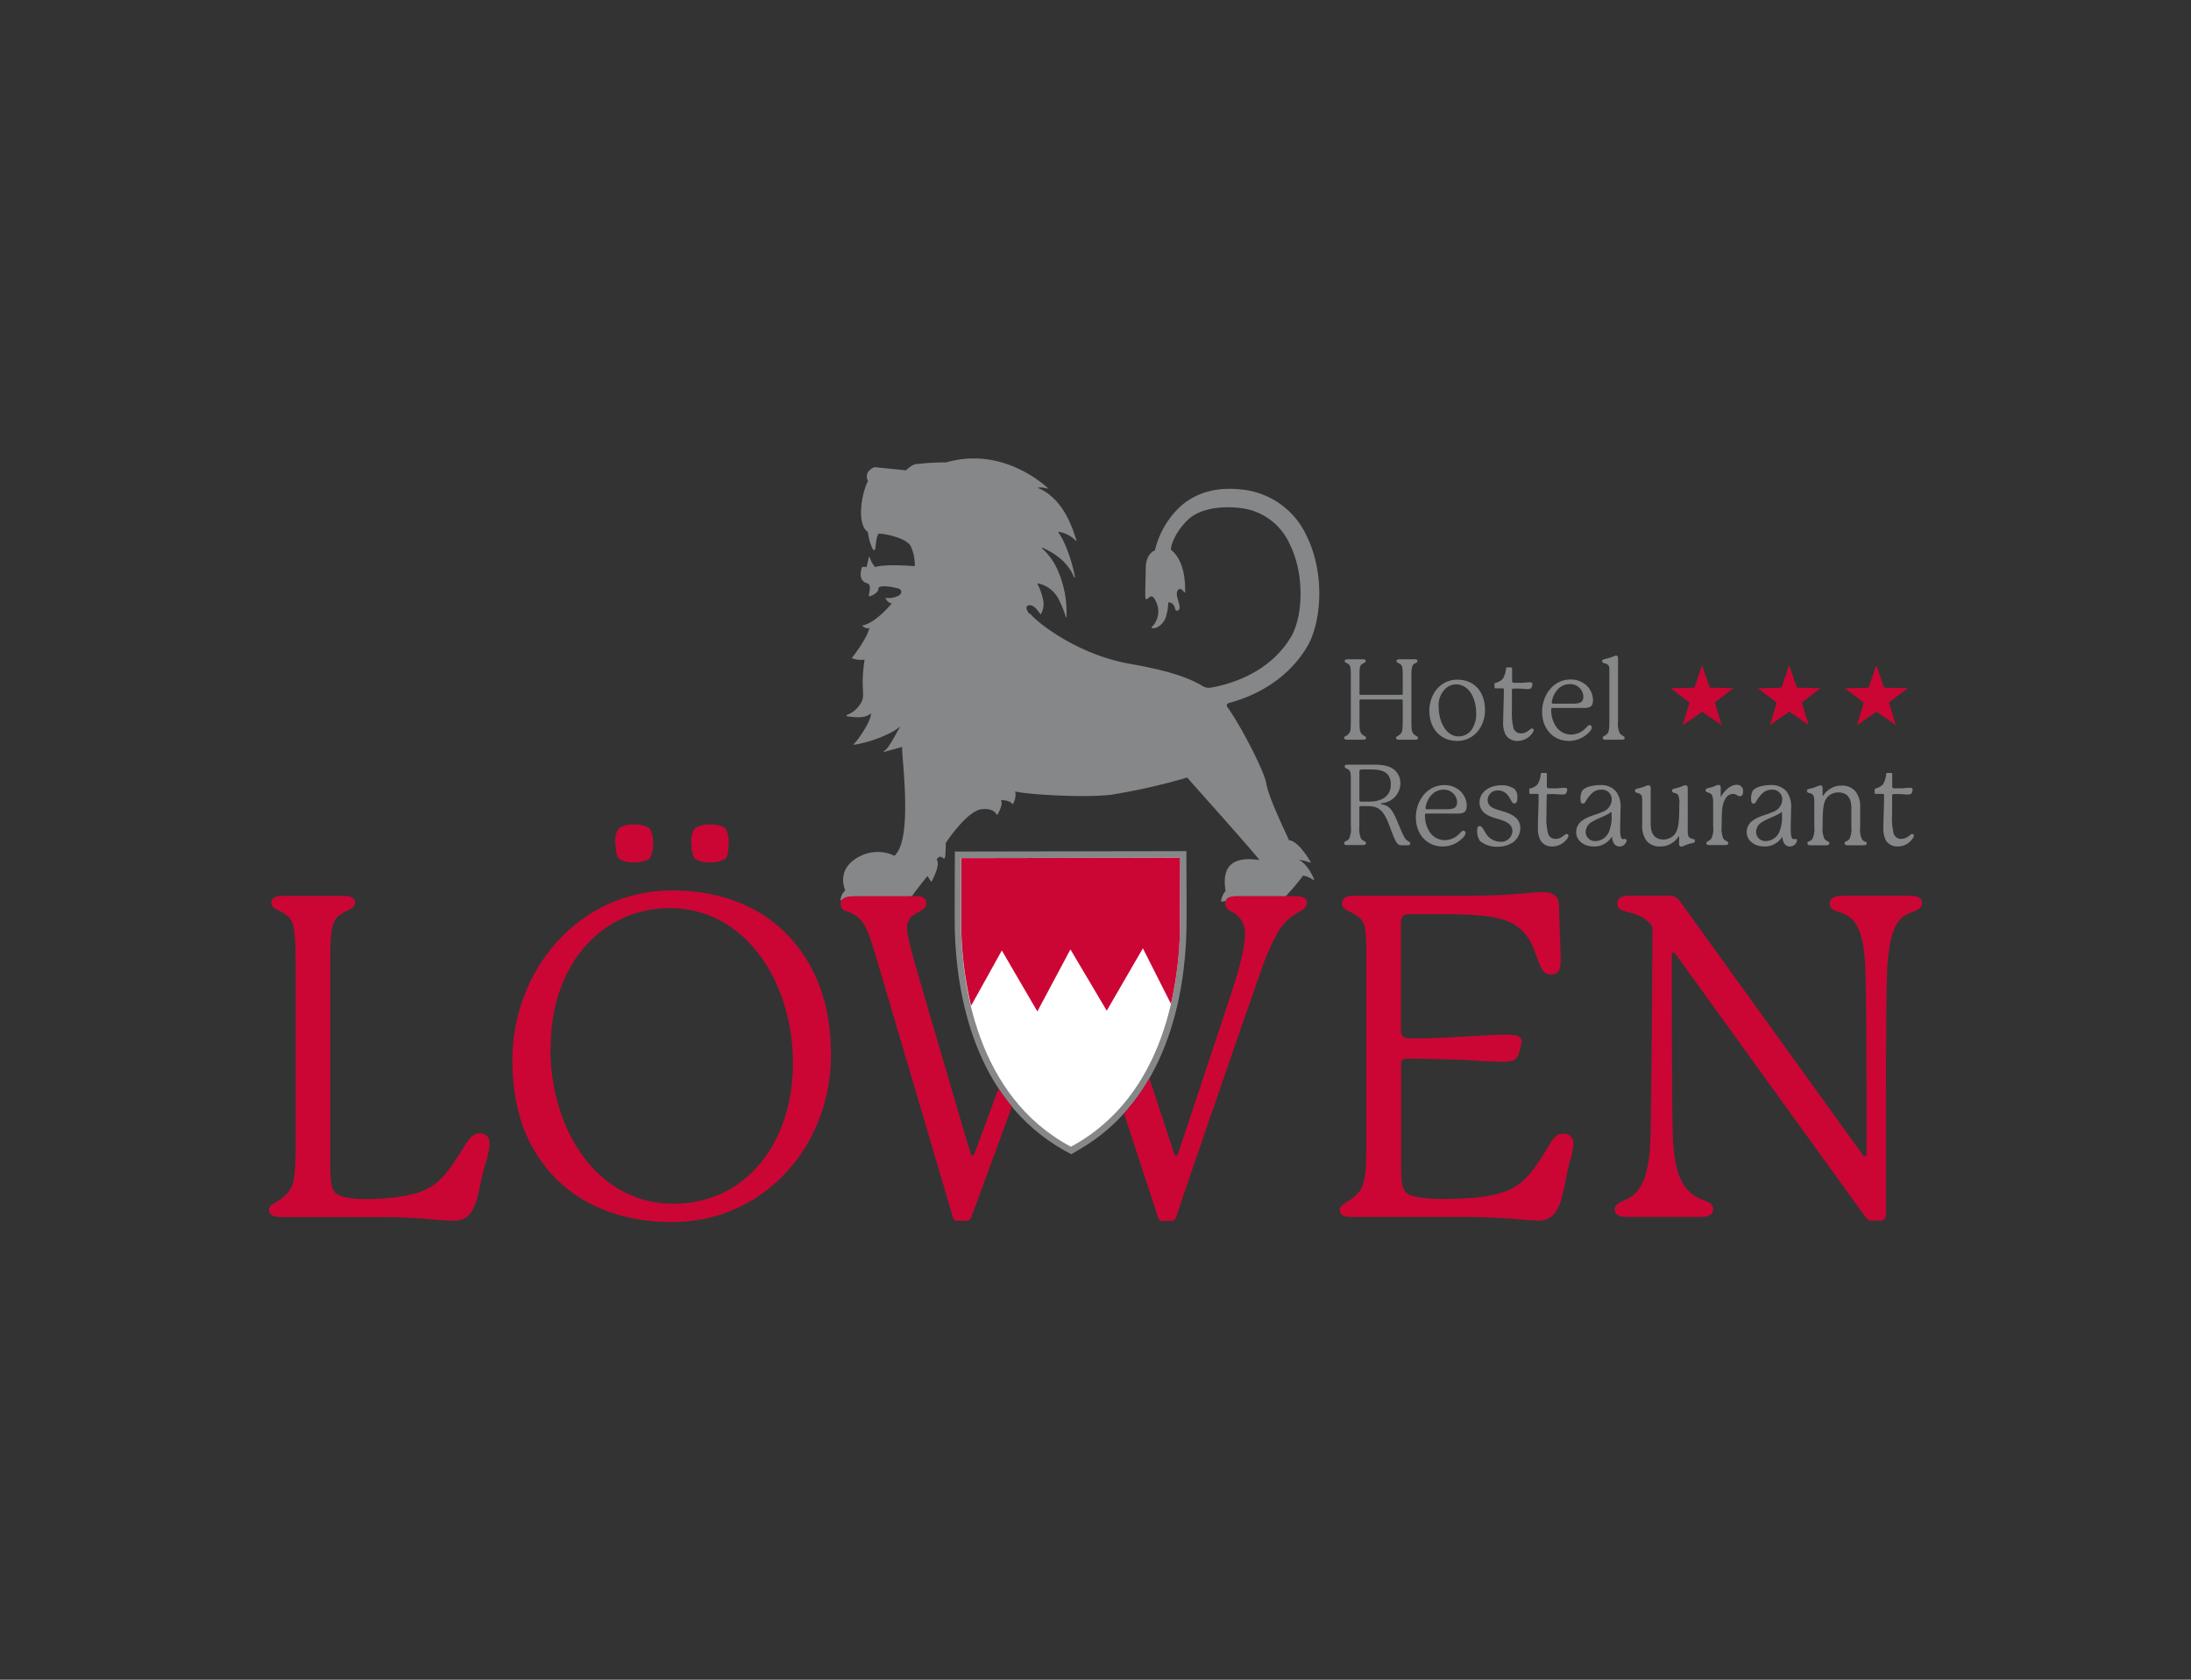 <svg id="Hotel_restaurant_Loewen" data-name="Hotel restaurant Loewen" xmlns="http://www.w3.org/2000/svg" viewBox="0 0 450 345"><rect x="0" y="0" width="450" height="345" fill="#333333" stroke="none"/><defs><style>.cls-1{fill:#cb0634;}.cls-2{fill:#868789;}.cls-3{fill:#fff;}</style></defs><path class="cls-1" d="M100.54,234.92a15.06,15.06,0,0,1-.83,4.07c-1.76,5.54-1.3,11.73-6.47,11.73-3.6,0-6.56-.74-15.25-.74H57.85c-1.57,0-2.59-.37-2.59-1.48,0-.83.65-1.1,1.57-1.66a8.56,8.56,0,0,0,2.68-2.4c.83-1.29,1.2-2.86,1.2-9.33V197.87c0-7.39-.37-9-2.21-10.16-1.39-.93-2.78-1.11-2.78-2.31.1-1,.93-1.39,2.31-1.39H70.51c1.48,0,2.4.37,2.4,1.39,0,1.2-1.38,1.38-2.77,2.31-1.94,1.2-2.31,2.77-2.31,10.16v40.47c0,4.16.09,6,1.29,6.84s3.61,1.11,6.19,1.11a56.15,56.15,0,0,0,5.92-.37c7.94-1,9.79-3.42,14.23-10.63,1.2-1.85,1.85-2.49,3.05-2.49A1.87,1.87,0,0,1,100.54,234.92Z"/><path class="cls-1" d="M138.05,251c-11.27,0-20-4.07-25.59-10.81-4.71-5.73-7.21-12.84-7.21-22.55,0-18.29,13.58-34.74,32.8-34.74,10.54,0,18.85,3.7,24.4,9.89s8.22,14.23,8.22,23.84C170.67,235.38,156.9,251,138.05,251Zm-25-35.76c0,17.1,9.8,32,25.23,32,15.15,0,24.58-12.84,24.58-28.83,0-16.54-9.61-31.88-25.32-31.88C124.1,186.5,113.1,197.59,113.1,215.24Zm13.31-42a5,5,0,0,1,.74-3.14,5.34,5.34,0,0,1,3.14-.74,5.54,5.54,0,0,1,3.14.74,5.65,5.65,0,0,1,.74,3.23,5,5,0,0,1-.74,3.05,6,6,0,0,1-3.23.74,5.09,5.09,0,0,1-3-.74C126.6,175.88,126.41,174.49,126.41,173.2Zm15.62,0a4.88,4.88,0,0,1,.74-3.14,5.32,5.32,0,0,1,3.14-.74,5.56,5.56,0,0,1,3.14.74,5.68,5.68,0,0,1,.65,3.14c0,1.29-.19,2.68-.65,3.14a6,6,0,0,1-3.23.74,5.07,5.07,0,0,1-3-.74C142.21,175.88,142,174.49,142,173.2Z"/><path class="cls-1" d="M323.13,235a14.34,14.34,0,0,1-.74,3.7c-1.57,6-1.39,12-6.47,12-2.59,0-6.56-.74-15.24-.74H277.76c-1.57,0-2.59-.27-2.59-1.48,0-.83.83-1.2,1.57-1.66a8.35,8.35,0,0,0,2.68-2.4c.74-1.29,1.2-2.86,1.2-9.33v-38c0-6.56,0-8-2.49-9.33-1-.65-2.5-.93-2.5-2.22,0-1,.84-1.57,2.22-1.57H301.6c9,0,12.94-.74,15.34-.74,1.66,0,3.14.65,3.23,2.49.09,1.39.09,3.61.19,5.83s.18,4.25.18,5.82c0,2.12-.74,2.77-1.85,2.77s-1.75-.28-2.49-2.13c-1.29-3.14-1.66-5.72-4.9-7.94-2.86-2-8.5-2.31-15.61-2.31H289.5c-1.3,0-1.76.55-1.76,1.66v22c0,1.39.37,1.85,1.94,1.85,2,0,5,0,9.52-.28,3.69-.18,6.65-.46,10-.46,1.57,0,3.32,0,3.32,1.39a6,6,0,0,1-.37,1.66c-.46,2.31-1.38,2.49-3.69,2.49-3,0-6.19-.36-10.17-.46-3.51-.09-7.57-.18-9.42-.18-.83,0-1.11.46-1.11,1.2v19.68c0,4.16.09,6,1.29,6.84s4.44,1.11,7.76,1.11c2.68,0,5.46-.19,7.12-.37,7.95-1,9.89-3.51,14.23-10.63.92-1.57,1.57-2.4,2.86-2.4A1.9,1.9,0,0,1,323.13,235Z"/><path class="cls-1" d="M394.74,185.49c0,1.2-1.3,1.57-2.4,2-2.22.92-4.16,2.5-4.72,11.18-.27,4.16-.27,24-.27,37.7v13.21a1.09,1.09,0,0,1-1.21,1.11H384.3c-.65,0-.93-.46-1.3-.92l-38.9-53.87c-.18-.28-.28-.28-.37-.28-.28,0-.37.19-.37.46,0,8.13,0,34,.28,38.72.55,7.67,2.59,10.44,6.56,11.83,1.2.46,1.66,1,1.66,1.75,0,1-1,1.57-2.31,1.57H334.12c-1.94,0-2.49-.74-2.49-1.57.09-1.11,1.29-1.48,2.22-1.94,2.58-1.11,4.71-3.69,5.08-11.64.27-5.08.46-41.77.46-43.89a1.53,1.53,0,0,0-.56-1.29,7.24,7.24,0,0,0-2.95-1.85c-1.94-.65-3.7-.65-3.7-2.13s1.3-1.66,2.59-1.66h7.67a2.75,2.75,0,0,1,2.59,1.11l37.42,51.93c.18.27.37.46.55.46a.34.34,0,0,0,.37-.37c0-10.16,0-32.71-.27-38.44-.37-7.76-2-10.16-4.9-11.18-1.11-.37-2.4-.65-2.4-1.85s1-1.66,2.77-1.66h13.58C393.81,184,394.74,184.29,394.74,185.49Z"/><path class="cls-2" d="M291.25,151.56c0,.28-.26.37-.65.37h-3.21c-.4,0-.65-.07-.65-.35s.16-.32.37-.44a2,2,0,0,0,.69-.6c.19-.32.3-.72.3-2.34v-4.3c0-.14-.07-.23-.25-.23h-8.4c-.18,0-.23.07-.23.21v4.32c0,1.62.11,2,.3,2.34a1.79,1.79,0,0,0,.69.6c.17.09.37.21.37.44s-.25.35-.64.35h-3.22c-.39,0-.65-.09-.65-.37s.21-.3.4-.42a1.88,1.88,0,0,0,.67-.6c.21-.32.3-.72.3-2.34v-9.32c0-1.83-.09-2.22-.56-2.52s-.69-.28-.69-.58.23-.37.58-.37h3.12c.37,0,.6.09.6.37s-.35.35-.69.58c-.49.3-.58.69-.58,2.52v3.61c0,.19.07.23.28.23h8.39c.17,0,.21,0,.21-.21v-3.63c0-1.83-.09-2.22-.58-2.52-.34-.23-.69-.28-.69-.58s.25-.37.6-.37h3.12c.35,0,.56.09.58.37s-.34.35-.69.58-.56.69-.56,2.52v9.32c0,1.62.1,2,.3,2.34a1.91,1.91,0,0,0,.68.6C291,151.26,291.25,151.35,291.25,151.56Z"/><path class="cls-2" d="M305,145.82c0,3.47-2.31,6.36-5.69,6.36s-5.74-2.43-5.74-6.22c0-3.47,2.34-6.36,5.74-6.36C303.05,139.6,305,142.37,305,145.82ZM300.69,141a3.29,3.29,0,0,0-1.57-.44,3.42,3.42,0,0,0-1.78.51,4.59,4.59,0,0,0-1.85,4.1c0,3.14,1.55,6.08,4.09,6.08a3.24,3.24,0,0,0,2.71-1.43,5.77,5.77,0,0,0,.9-3.26C303.19,144.23,302.36,141.89,300.69,141Z"/><path class="cls-2" d="M315,149.94a1.07,1.07,0,0,1-.19.51,3.74,3.74,0,0,1-3.17,1.73,2.68,2.68,0,0,1-2.4-1.27,5.28,5.28,0,0,1-.51-2.66c0-1.94.14-4.14.14-6.62,0-.16-.07-.25-.23-.25h-1.44c-.18,0-.25-.07-.25-.23v-.65c0-.11,0-.18.18-.23a3.27,3.27,0,0,0,1.51-.83,4.84,4.84,0,0,0,.67-2.13.23.23,0,0,1,.25-.23h.77a.21.21,0,0,1,.23.23v2.47c0,.35.11.47.51.47s.64,0,1.22,0,1.32-.11,1.81-.11c.32,0,.64,0,.64.37a1.28,1.28,0,0,1-.07.34c-.11.56-.34.68-1,.68-.41,0-1-.07-1.59-.1s-.84,0-1.28,0c-.18,0-.27.12-.27.3,0,.39,0,2.48,0,4a13.29,13.29,0,0,0,.32,3.82,1.56,1.56,0,0,0,1.55,1.08c1.28,0,1.83-1,2.25-1A.34.34,0,0,1,315,149.94Z"/><path class="cls-2" d="M326.93,149.43c0,.49-.69,1.23-1.62,1.85a5.71,5.71,0,0,1-3.1.9c-3.1,0-5.48-2.38-5.48-6,0-3.41,2.31-6.62,5.85-6.62a4.72,4.72,0,0,1,3.31,1.27,4.26,4.26,0,0,1,1.29,2.92c0,1.18-.44,1.66-1.78,1.66h-6.54c-.17,0-.26.05-.26.23a6.08,6.08,0,0,0,.9,3.45,3.72,3.72,0,0,0,3.13,1.78,4.33,4.33,0,0,0,2.13-.58c1-.6,1.29-1.36,1.73-1.36A.45.45,0,0,1,326.93,149.43Zm-8-4.9h4.14c1.41,0,2.13-.28,2.13-1.48a2.67,2.67,0,0,0-2.84-2.53c-2.57,0-3.64,2.8-3.64,3.8C318.76,144.48,318.83,144.53,319,144.53Z"/><path class="cls-2" d="M333.69,151.54c0,.3-.23.39-.53.39h-3.45c-.3,0-.53-.09-.53-.39,0-.14.09-.26.34-.4a1.73,1.73,0,0,0,.68-.55c.23-.35.34-.86.34-2.48V137.89c0-.65,0-1-.23-1.28a1.46,1.46,0,0,0-.72-.37c-.37-.09-.53-.2-.53-.41s.07-.35.63-.49a9.47,9.47,0,0,0,1.82-.58,1.05,1.05,0,0,1,.4-.11c.3,0,.41.23.41.55v12.91a4.73,4.73,0,0,0,.35,2.48,1.85,1.85,0,0,0,.67.55C333.62,151.3,333.69,151.4,333.69,151.54Z"/><path class="cls-2" d="M289.65,173.24c0,.23-.21.37-.48.37h-1.32c-.65,0-.88-.33-1.18-.86-.44-.72-1.07-2.59-1.64-4-.72-1.69-1.49-2.8-3-3.08a9.21,9.21,0,0,0-1.5-.11c-.49,0-.93,0-1.07,0s-.27.12-.27.28v3.93a5.11,5.11,0,0,0,.34,2.46,1.51,1.51,0,0,0,.7.53c.25.14.34.28.34.44s-.25.37-.55.37H276.6c-.3,0-.53-.1-.53-.37s.09-.3.35-.44a1.36,1.36,0,0,0,.67-.53,4.69,4.69,0,0,0,.35-2.46v-9.25c0-1.8,0-2.17-.63-2.54-.25-.14-.62-.21-.62-.54s.21-.39.55-.39h2.46l2.86,0c1.53,0,3.29.14,4.4,1.13a3.61,3.61,0,0,1,1.16,2.71,4.13,4.13,0,0,1-3.77,4.07c-.17,0-.19.07-.19.14s0,.09.19.11c1.5.26,2.15,1.11,3.19,3.61,1.2,2.92,1.55,3.66,2.17,3.93C289.4,172.89,289.65,173,289.65,173.24Zm-4-12.08c0-3-2.38-3.12-4.4-3.12h-1.52c-.37,0-.53.14-.53.41v5.88c0,.16.11.32.39.32h1.57C283.45,164.65,285.65,163.8,285.65,161.16Z"/><path class="cls-2" d="M301,171.11c0,.49-.7,1.23-1.62,1.85a5.71,5.71,0,0,1-3.1.9c-3.1,0-5.48-2.38-5.48-6,0-3.4,2.31-6.61,5.85-6.61a4.72,4.72,0,0,1,3.31,1.27,4.24,4.24,0,0,1,1.29,2.91c0,1.18-.44,1.67-1.78,1.67h-6.55c-.16,0-.25.05-.25.23a6.08,6.08,0,0,0,.9,3.45,3.71,3.71,0,0,0,3.13,1.78,4.29,4.29,0,0,0,2.12-.58c1-.6,1.3-1.36,1.74-1.36A.45.45,0,0,1,301,171.11Zm-8-4.9h4.14c1.41,0,2.13-.28,2.13-1.49a2.68,2.68,0,0,0-2.85-2.52c-2.56,0-3.63,2.8-3.63,3.8C292.8,166.16,292.87,166.21,293,166.21Z"/><path class="cls-2" d="M305.11,171.06a3.53,3.53,0,0,0,3,1.83,2.3,2.3,0,0,0,2.52-2.17c0-1.65-1.71-2.16-3.4-2.64s-3.35-1.3-3.35-3.26c0-2.27,2.17-3.54,4.53-3.54A4.65,4.65,0,0,1,311,162a2.26,2.26,0,0,1,.65,1.78c0,.79-.17,1.25-.63,1.25-.23,0-.37-.12-.53-.39-.42-.7-1-2.29-2.87-2.29a2,2,0,0,0-2.08,1.92c0,1.64,1.69,1.92,3.07,2.35,1.83.58,3.64,1.32,3.64,3.52a3.6,3.6,0,0,1-1.81,3.06,5.71,5.71,0,0,1-2.82.71,5.47,5.47,0,0,1-3.63-1.15,3.64,3.64,0,0,1-.6-2.2c0-.47.09-.88.51-.88S304.44,170,305.11,171.06Z"/><path class="cls-2" d="M322.14,171.62a1.16,1.16,0,0,1-.18.51,3.77,3.77,0,0,1-3.17,1.73,2.72,2.72,0,0,1-2.41-1.27,5.39,5.39,0,0,1-.51-2.66c0-1.94.14-4.14.14-6.62,0-.16-.07-.25-.23-.25h-1.43c-.19,0-.26-.07-.26-.23v-.65c0-.12.05-.19.19-.23a3.28,3.28,0,0,0,1.5-.83,4.84,4.84,0,0,0,.67-2.13.23.23,0,0,1,.26-.23h.76a.21.21,0,0,1,.23.23v2.47c0,.35.12.46.51.46s.65,0,1.23,0,1.31-.11,1.8-.11c.32,0,.65,0,.65.37a2.05,2.05,0,0,1-.07.34c-.12.56-.35.67-1,.67-.42,0-1-.07-1.6-.09s-.83,0-1.27,0c-.19,0-.28.11-.28.3,0,.39-.05,2.47-.05,4a12.78,12.78,0,0,0,.33,3.81,1.56,1.56,0,0,0,1.55,1.09c1.27,0,1.83-1,2.24-1A.34.34,0,0,1,322.14,171.62Z"/><path class="cls-2" d="M334.08,172.66a1.47,1.47,0,0,1-1.46,1.2c-.69,0-1.38-.46-1.52-1.87,0-.05,0-.09-.05-.09s-.05,0-.09.09a4.24,4.24,0,0,1-3.66,1.87c-1.83,0-3.58-1.09-3.58-3a2.92,2.92,0,0,1,1.36-2.4c1.25-.88,2.66-1.07,4-1.69a2.79,2.79,0,0,0,1.95-2.48,2,2,0,0,0-2.11-2.1,2.81,2.81,0,0,0-1.85.64,7.35,7.35,0,0,0-1.46,1.88.57.57,0,0,1-.48.34c-.51,0-.51-.6-.51-1a3.33,3.33,0,0,1,.37-1.69,3.29,3.29,0,0,1,1.73-.88,7.49,7.49,0,0,1,1.9-.23,4.07,4.07,0,0,1,3.26,1.27,5.16,5.16,0,0,1,.95,3.59c0,1.25-.07,2.61-.07,4,0,1,0,2.25.65,2.25.09,0,.25-.05.35-.05A.31.31,0,0,1,334.08,172.66ZM331,166.92s0-.09-.07-.09,0,0-.1,0c-.92.76-2.66,1.2-3.9,2a2.4,2.4,0,0,0-1.25,2,1.88,1.88,0,0,0,2,1.92,3.07,3.07,0,0,0,2.75-1.85,8.27,8.27,0,0,0,.56-3.72Z"/><path class="cls-2" d="M347.52,173.19a6.84,6.84,0,0,0-1.71.56,1.24,1.24,0,0,1-.48.14c-.35,0-.47-.26-.47-.58V171.8s0-.07,0-.07-.05,0-.1.07a4.44,4.44,0,0,1-3.77,2.06,3.49,3.49,0,0,1-2.8-1.15,5.08,5.08,0,0,1-.9-3.41v-4.48c0-.84,0-1.28-.25-1.58a1.44,1.44,0,0,0-.74-.37c-.26-.07-.49-.16-.49-.41s.09-.42.56-.51a8.09,8.09,0,0,0,1.76-.56,1.26,1.26,0,0,1,.43-.09c.35,0,.47.26.47.56v7.47c0,1.73.71,3.1,2.59,3.1a3.09,3.09,0,0,0,2.13-.83c.9-.91,1.15-2.25,1.15-6.21a4.42,4.42,0,0,0-.25-2.15,1.44,1.44,0,0,0-.74-.37c-.23-.07-.49-.16-.49-.44s.12-.39.56-.48a8.91,8.91,0,0,0,1.76-.56,1.09,1.09,0,0,1,.41-.09c.35,0,.49.23.49.56v8.49c0,.83,0,1.27.25,1.57a1.34,1.34,0,0,0,.74.37c.26.07.49.16.49.42S348,173.08,347.52,173.19Z"/><path class="cls-2" d="M358,162.62c0,.46-.16.92-.65.92s-.74-.48-1.43-.48a1.83,1.83,0,0,0-1.55,1c-.65,1.06-.77,2.29-.77,5.71a5.05,5.05,0,0,0,.35,2.46,1.73,1.73,0,0,0,.67.53c.28.14.35.28.35.44s-.23.37-.53.37H351c-.28,0-.53-.1-.53-.37s.09-.3.35-.44a1.55,1.55,0,0,0,.72-.63,4.72,4.72,0,0,0,.32-2.36c0-1.66,0-4.37,0-4.58,0-1.11-.07-1.69-.33-2a1.5,1.5,0,0,0-.71-.4c-.21-.07-.51-.18-.51-.44s.09-.39.57-.51a6.64,6.64,0,0,0,1.53-.48,1.14,1.14,0,0,1,.53-.14c.35,0,.47.21.47.56v1.87c0,.05,0,.07,0,.07s0-.05.07-.09c.44-.86,1.74-2.43,3.17-2.43A1.23,1.23,0,0,1,358,162.62Z"/><path class="cls-2" d="M369.07,172.66a1.47,1.47,0,0,1-1.46,1.2c-.7,0-1.39-.46-1.53-1.87,0-.05,0-.09,0-.09s-.05,0-.1.09a4.22,4.22,0,0,1-3.65,1.87c-1.83,0-3.59-1.09-3.59-3a2.93,2.93,0,0,1,1.37-2.4c1.25-.88,2.66-1.07,4-1.69a2.78,2.78,0,0,0,1.94-2.48,2,2,0,0,0-2.1-2.1,2.79,2.79,0,0,0-1.85.64,7.12,7.12,0,0,0-1.46,1.88.59.59,0,0,1-.49.34c-.5,0-.5-.6-.5-1a3.44,3.44,0,0,1,.36-1.69,3.36,3.36,0,0,1,1.74-.88,7.44,7.44,0,0,1,1.9-.23,4.08,4.08,0,0,1,3.26,1.27,5.22,5.22,0,0,1,.95,3.59c0,1.25-.07,2.61-.07,4,0,1,0,2.25.65,2.25.09,0,.25-.05.34-.05A.32.32,0,0,1,369.07,172.66ZM366,166.92s0-.09-.07-.09,0,0-.09,0c-.92.76-2.66,1.2-3.91,2a2.4,2.4,0,0,0-1.25,2,1.88,1.88,0,0,0,2,1.92,3.08,3.08,0,0,0,2.76-1.85,8.28,8.28,0,0,0,.55-3.72Z"/><path class="cls-2" d="M383.41,173.21c0,.3-.28.4-.58.4h-3.42c-.3,0-.55-.1-.55-.4s.09-.3.34-.41a1.44,1.44,0,0,0,.67-.53,4.74,4.74,0,0,0,.37-2.48v-3.93c0-2-.92-3.1-2.68-3.1a3,3,0,0,0-2.11.83c-.92.93-1.11,2.2-1.11,6.2a4.86,4.86,0,0,0,.37,2.48,1.62,1.62,0,0,0,.68.53c.25.11.34.25.34.41s-.23.4-.55.4h-3.4c-.28,0-.56-.1-.56-.4s.09-.3.35-.41a1.48,1.48,0,0,0,.69-.53,4.74,4.74,0,0,0,.37-2.48v-4.53c0-1.14,0-1.69-.28-2a1.21,1.21,0,0,0-.74-.37c-.25-.07-.48-.14-.48-.42s.09-.37.58-.48a9.54,9.54,0,0,0,1.78-.58.93.93,0,0,1,.39-.09c.33,0,.46.23.46.53v1.5c0,.05,0,.12.05.12s.07-.05.12-.12a4.44,4.44,0,0,1,3.74-2,3.66,3.66,0,0,1,2.8,1.15,4.94,4.94,0,0,1,1,3.38v4a4.84,4.84,0,0,0,.35,2.48,1.44,1.44,0,0,0,.67.53C383.3,172.91,383.41,173.05,383.41,173.21Z"/><path class="cls-2" d="M393.09,171.62a1.18,1.18,0,0,1-.19.51,3.75,3.75,0,0,1-3.17,1.73,2.73,2.73,0,0,1-2.41-1.27,5.39,5.39,0,0,1-.5-2.66c0-1.94.14-4.14.14-6.62,0-.16-.07-.25-.24-.25h-1.43c-.19,0-.26-.07-.26-.23v-.65c0-.12.05-.19.19-.23a3.17,3.17,0,0,0,1.5-.83,4.84,4.84,0,0,0,.67-2.13.25.25,0,0,1,.26-.23h.76a.21.21,0,0,1,.23.23v2.47c0,.35.12.46.51.46s.65,0,1.23,0,1.32-.11,1.8-.11c.33,0,.65,0,.65.37a2.05,2.05,0,0,1-.07.34c-.11.56-.35.67-1,.67-.42,0-1-.07-1.6-.09s-.83,0-1.27,0a.26.26,0,0,0-.28.3c0,.39,0,2.47,0,4a12.86,12.86,0,0,0,.32,3.81,1.57,1.57,0,0,0,1.55,1.09c1.27,0,1.83-1,2.25-1A.34.34,0,0,1,393.09,171.62Z"/><polygon class="cls-1" points="349.57 136.66 351.18 141.25 356.04 141.34 352.18 144.28 353.59 148.93 349.6 146.17 345.62 148.95 347.01 144.3 343.13 141.37 347.99 141.26 349.57 136.66"/><polygon class="cls-1" points="367.47 136.66 369.07 141.25 373.93 141.34 370.07 144.28 371.48 148.93 367.49 146.17 363.51 148.95 364.9 144.3 361.02 141.37 365.88 141.26 367.47 136.66"/><polygon class="cls-1" points="385.36 136.66 386.96 141.25 391.82 141.34 387.96 144.28 389.38 148.93 385.38 146.17 381.4 148.95 382.79 144.3 378.91 141.37 383.77 141.26 385.36 136.66"/><path class="cls-2" d="M218.62,236.31c-18.73-10.5-22.15-32.58-22.51-44.91-.07-2.2,0-14.63,0-15.16V174.9l47.56-.08v1.33c0,.53.08,13,0,15.17v.14c-.34,12.35-3.72,34.31-22.34,44.84l-1.29.77Z"/><path class="cls-3" d="M242.31,176.16l-44.89.08s0,12.91,0,15.12h0c.29,10.14,2.86,33.64,22.48,44.14H220c19.59-10.57,22.08-34.08,22.34-44.21h0C242.39,189.07,242.31,176.16,242.31,176.16Z"/><path class="cls-1" d="M242.34,191.29h0c0-2.21,0-15.12,0-15.12l-44.89.08s0,12.91,0,15.12h0a75.49,75.49,0,0,0,2,15.21l6.31-11.36,7.3,12.52L219.85,195l7.46,12.59,7.42-12.81,5.77,11.41a75.82,75.82,0,0,0,1.84-14.88Z"/><path class="cls-2" d="M266.5,176.62a7,7,0,0,1,2.54.56.1.1,0,0,0,.13-.15c-.62-1.07-2.61-4.23-4.35-4.44l-.07,0c-1.68-3.68-4.22-9-4.69-11.75-.45-2.6-5.3-11.92-8-15.65a.5.5,0,0,1,.28-.78c4.89-1.31,11.73-4.36,16.05-11.45,3-4.92,3.84-15,0-22.83a16.47,16.47,0,0,0-13.51-9.6c-4.83-.52-8.89.54-12.06,3.15a17.91,17.91,0,0,0-5.61,9.36h0s-1.89.61-1.89,3.68c0,2.3-.22,6,0,6.31.05.07.12-.11.18,0,.29.3.92-1.69,1.92.53a4.47,4.47,0,0,1-.88,5.23c-.12.1,0,.17.07.2.89.24,2.19-.67,2.75-2a10.38,10.38,0,0,0,.58-3.21.09.09,0,0,1,.09-.06c.26,0,1.11.14,1.33,1.39a.38.38,0,0,0,.45.31c1.33-.3-.67-3,.06-4.12.47-.73,1-.09,1.34.33a.11.11,0,0,0,.2-.06c0-1.37.1-6.26-2.95-8.69,0,0,.18-.94.18-1a13,13,0,0,1,3.74-5.47c2.34-1.92,6.28-2.5,10.06-2.1a12.64,12.64,0,0,1,10.47,7.49c3.17,6.41,2.65,15.07.17,19.14-4.46,7.33-12.41,9.6-16.37,10.29a2.43,2.43,0,0,1-1.67-.3c-3.5-2.12-8.41-3.43-15-4.59-10.58-1.85-19-8.42-20.43-10.28l-.22,0c-.62-.81-.72-1.47-.31-1.66,1.1-.51,2.1,1.07,2.59,1.71a.08.08,0,0,0,.13,0,4,4,0,0,0,.48-2.68,11.94,11.94,0,0,0-1.2-3.49.08.08,0,0,1,.09-.12,6.13,6.13,0,0,1,4.23,3.21,20.19,20.19,0,0,1,1.51,3.74c0,.07.12.06.12,0a21.36,21.36,0,0,0-2-10.12,12.65,12.65,0,0,0-3-4,.09.09,0,0,1,.09-.15c1.9.83,5.2,2.7,6.47,6.08a.09.09,0,0,0,.17,0c-.12-1.45-1.62-6.87-3.39-9.22a.08.08,0,0,1,.08-.13,6.24,6.24,0,0,1,3.48,1.81.09.09,0,0,0,.15-.09c-.58-1.71-2.4-8.52-8-10.77a4.2,4.2,0,0,1,2,.18.09.09,0,0,0,.1-.14c-1.72-1.57-10-8.37-20.83-5.25h0a49.42,49.42,0,0,0-6.47.4,5.2,5.2,0,0,0-1.78,1.22.08.08,0,0,1-.07,0l-6.45-.64a0,0,0,0,0,0,0c-.19.12-2.23.88-1.32,2.82v.06c-1.29,2.47-2.41,8.77,0,10.46l0,0a10.69,10.69,0,0,0,1,3.52.27.27,0,0,0,.51-.09c.11-.93.31-3.06.76-3.11.69-.06,5.52.74,6.52,2.57a9.1,9.1,0,0,1,.83,4,.08.08,0,0,1-.09.1c-.75-.07-6-.44-8,.17l-.07,0a5.58,5.58,0,0,1-1.11-2,.09.09,0,0,0-.17,0l-.44,2a.1.1,0,0,1-.14,0,3.64,3.64,0,0,0-.8,0c-.19.52-.91,2.83,1.07,3.37,1,.27.25,2.21.33,2.58a.08.08,0,0,0,.09.07c.34,0,1.88-.68,1.87-1.6,0-.73,2.51-.48,4.35.09,0,0,.84.62-.13,1.35a4.69,4.69,0,0,1-2.83.49s.57,1.15,1.37,1.13c-4,4.61-6.15,4.53-6.15,4.53s.89.89,1.54.49c-.57,2.42-3.64,6.22-3.64,6.22a5.1,5.1,0,0,0,2.63.31s0,0,0,.07c-1,6.8.53,7.24-1.1,9.37a5.06,5.06,0,0,1-2.5,1.9.15.15,0,0,0,0,.29c1.29.22,3.8.49,4.74-.5a.1.1,0,0,1,.18.07c-.06,1.59-2.72,5.41-3.49,6.11a.1.1,0,0,0,.07.18,25.83,25.83,0,0,0,7.31-2.4,9.37,9.37,0,0,0,2.2-1.44c-.71,1-2.3,4.51-3.36,5.1a.1.1,0,0,0,0,.2l3.61-1a.1.1,0,0,1,.09.12c-.23,1.35,2.31,18.75-1.58,22.19l-.11,0c-4.21-2-8.74.33-10,2.91a5.1,5.1,0,0,0,0,4.21,3.11,3.11,0,0,0-1,2.07,1.09,1.09,0,0,1,.26,0c.51-.68,1.73-.79,2.79-.79h10.91l.68-.07.09-.05c.26-.51,3.13-4.09,3.15-4.08l.78,1.2c0,.05,2-3.52,1.09-4.6,1.39-2.07,1.79,2.58,1.88-3.31l0-.09c1.11-1.69,4.79-6.72,7.45-6.95,2.1-.19,2.79.71,3,1.11a.1.1,0,0,0,.18,0c.3-.52,1.09-2,.76-2.81a.11.11,0,0,1,.1-.16c1.52.09,2,.51,2.13.76a.1.1,0,0,0,.18,0,3.51,3.51,0,0,0,.47-2.49s0-.06,0-.05c2,.61,14,1.35,19.65.69a126.84,126.84,0,0,0,15.59-3.52.1.1,0,0,1,.1,0c.74.92,10.33,11.54,14.71,16.76a.09.09,0,0,1-.09.14c-4.38-.62-7.74.49-6.76,6.38a3.62,3.62,0,0,0-.92,2.24,7.56,7.56,0,0,1,.94-.19c.23-.54.83-.93,2.19-.93h10.15s0-.07.05-.07a3,3,0,0,0,.32-.39,47.29,47.29,0,0,0,3.18-3.8s.06-.05.1,0a5.12,5.12,0,0,1,2,.87.1.1,0,0,0,.16-.1C269.54,179.51,267.84,176.69,266.5,176.62Z"/><path class="cls-1" d="M205.08,223.58l-4.93,13.34c-.09.28-.18.37-.46.37s-.28-.28-.37-.46c-1.66-5.55-9.8-33.27-11.55-39.46-1-3.6-1.48-5.63-1.48-6.93,0-2,1.66-2.68,2.59-3.23s1.38-.93,1.38-1.67c0-.92-.64-1.47-1.94-1.47H175.66c-1.38,0-3,.18-3,1.57a1.58,1.58,0,0,0,1.3,1.57,6,6,0,0,1,2.58,1.48c1.67,1.75,2.31,4.34,3.61,8.59L195.71,250a.85.85,0,0,0,.93.74h1.94a1.09,1.09,0,0,0,.92-.74l8.34-22.73A40.76,40.76,0,0,1,205.08,223.58Z"/><path class="cls-1" d="M265.94,184.07h-12c-1.85,0-2.31.74-2.31,1.57,0,.64.55,1.2,1.38,1.66a4.74,4.74,0,0,1,2.68,4.53c0,2.49-.92,6.56-3.05,12.93L241.92,237.1c-.1.19-.19.28-.37.28s-.28-.09-.37-.37l-5.11-15.54a41.63,41.63,0,0,1-5.22,7.21l7,21.36a.84.84,0,0,0,.92.74h1.85a1.11,1.11,0,0,0,.93-.74c.27-1.11,16.17-47.22,18-52.21a48.68,48.68,0,0,1,2.87-6.28,10.24,10.24,0,0,1,4-4c1.3-.74,2-1.2,2-2.13S267.6,184.07,265.94,184.07Z"/></svg>
